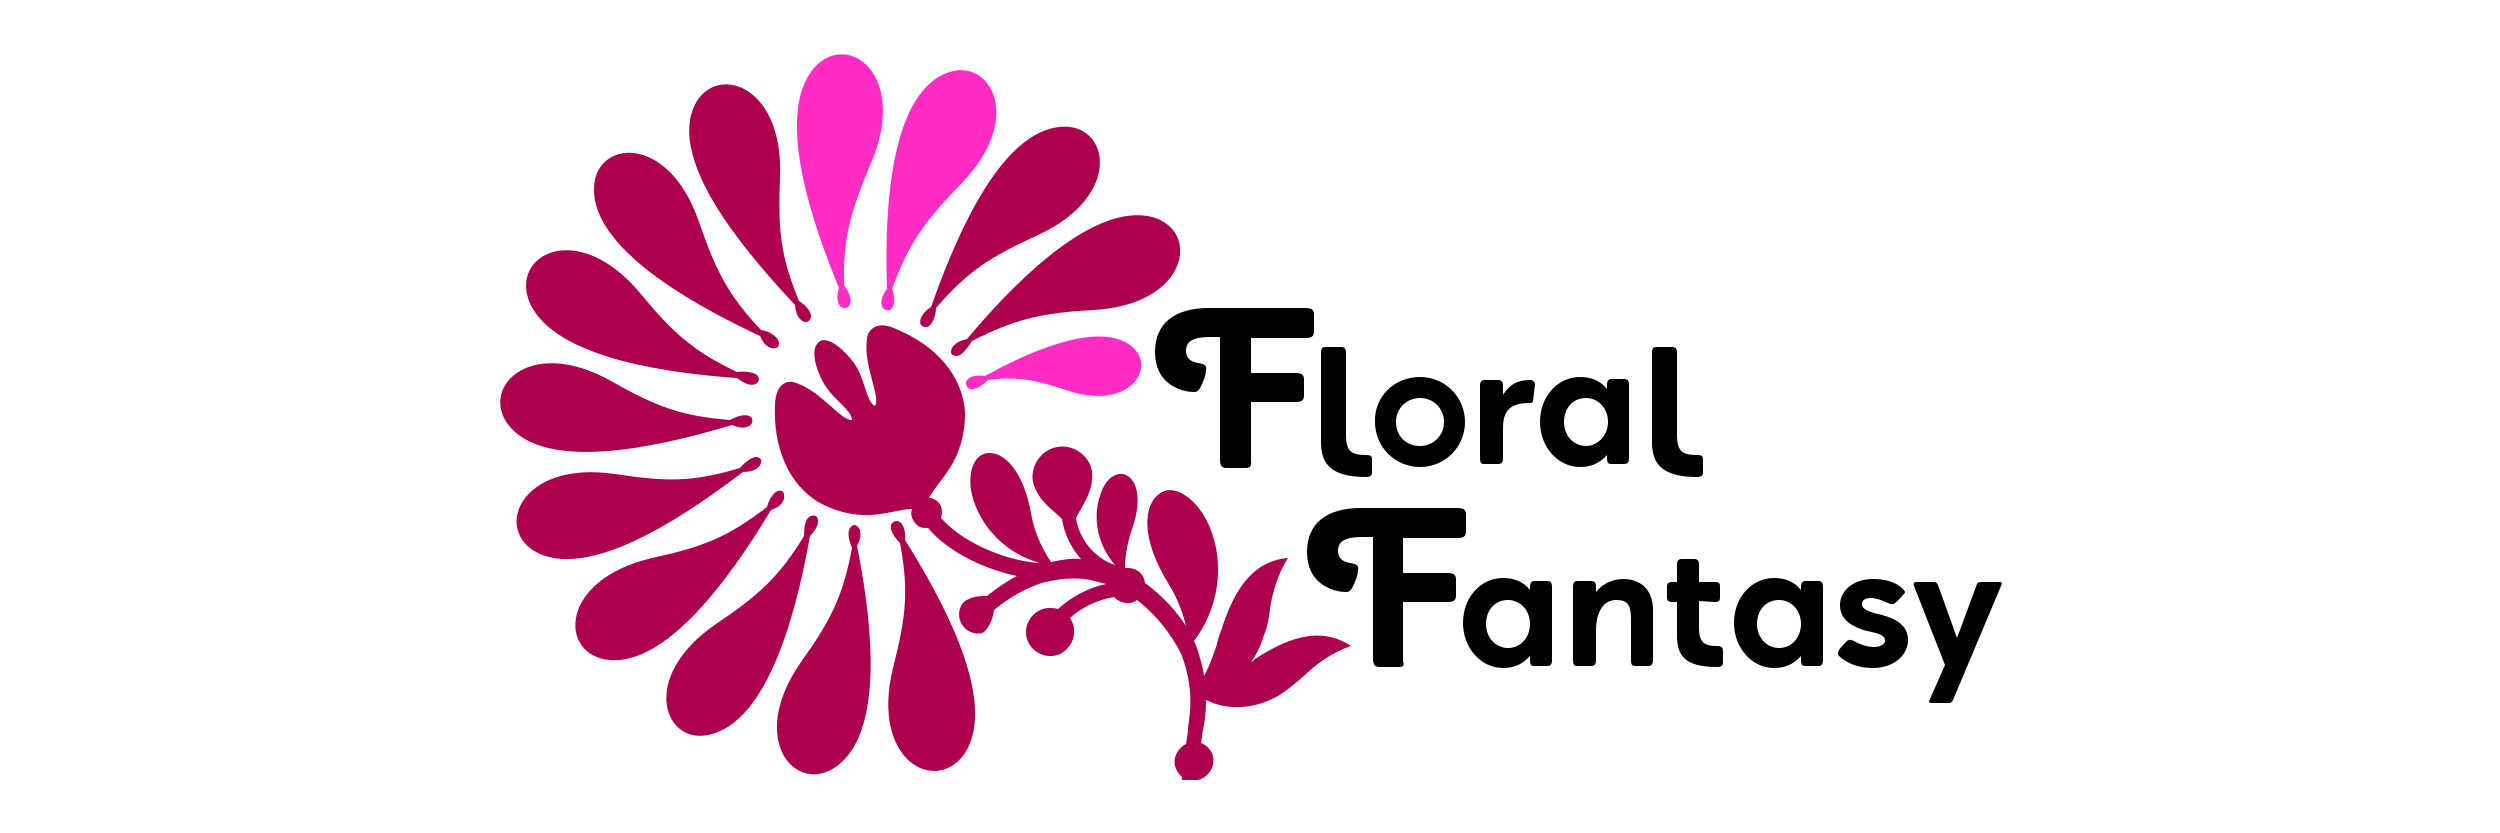 <?xml version="1.0" encoding="utf-8"?>
<!-- Generator: Adobe Illustrator 24.1.3, SVG Export Plug-In . SVG Version: 6.00 Build 0)  -->
<svg version="1.1" id="Layer_1" xmlns="http://www.w3.org/2000/svg" xmlns:xlink="http://www.w3.org/1999/xlink" x="0px" y="0px"
	 viewBox="0 0 250 83.3" style="enable-background:new 0 0 250 83.3;" xml:space="preserve">
<style type="text/css">
	.st0{fill:#FF2DC4;}
	.st1{fill:#AC004F;}
</style>
<g>
	<g>
		<path d="M124.5,46.8c-0.5,0-1.3,0-1.8,0c-0.4,0-0.7-0.1-0.7-0.8V33.7h-1c-1.8,0-2.4,0.5-2.4,1.4c0,0.8,0.6,1.1,1.2,1.2
			c0.7,0.1,0.9,0.3,0.8,0.7c0,0.5-0.3,1.3-0.6,1.8c-0.2,0.4-0.4,0.4-0.8,0.4c-1.3-0.1-3.7-0.9-3.7-4c0-2.9,2-4.4,5.4-4.4h9.7
			c0.7,0,0.8,0.3,0.8,0.7c0,0.5,0,1.2,0,1.6s-0.1,0.7-0.8,0.7h-5.5v3.5h4.5c0.7,0,0.8,0.3,0.8,0.7c0,0.5,0,1,0,1.5
			c0,0.4-0.1,0.7-0.8,0.7h-4.5v5.9C125.2,46.7,124.9,46.8,124.5,46.8z"/>
	</g>
	<g>
		<path d="M139.8,66.7c-0.5,0-1.3,0-1.8,0c-0.4,0-0.7-0.1-0.7-0.8V53.7h-1.1c-1.8,0-2.4,0.5-2.4,1.4c0,0.8,0.6,1.1,1.2,1.2
			c0.7,0.1,0.9,0.3,0.8,0.7c0,0.5-0.3,1.3-0.6,1.8c-0.2,0.4-0.4,0.4-0.8,0.4c-1.3-0.1-3.7-0.9-3.7-4c0-2.9,2-4.4,5.4-4.4h9.7
			c0.7,0,0.8,0.3,0.8,0.7c0,0.5,0,1.2,0,1.6s-0.1,0.7-0.8,0.7h-5.5v3.5h4.5c0.7,0,0.8,0.3,0.8,0.7c0,0.5,0,1,0,1.5
			c0,0.4-0.1,0.7-0.8,0.7h-4.5v5.9C140.5,66.7,140.2,66.7,139.8,66.7z"/>
	</g>
	<g>
		<path d="M136.6,45.5c0.6,0,0.6,0.2,0.6,0.5s0,0.9,0,1.2c0,0.3-0.1,0.5-0.6,0.5c-3.7,0-4.5-1.5-4.5-3.5v-8.9c0-0.6,0.2-0.6,0.6-0.6
			c0.4,0,1,0,1.4,0c0.3,0,0.5,0.1,0.5,0.6v8.2C134.6,45.2,135.2,45.5,136.6,45.5z"/>
	</g>
	<g>
		<path d="M142,37.7c2.5,0,4.5,2,4.5,4.5s-2,4.5-4.5,4.5s-4.5-2-4.5-4.5C137.4,39.7,139.4,37.7,142,37.7z M142,44.6
			c1.3,0,2.4-1,2.4-2.4c0-1.3-1-2.4-2.4-2.4c-1.3,0-2.4,1-2.4,2.4S140.6,44.6,142,44.6z"/>
		<path d="M148,38.6c0-0.5,0.2-0.6,0.5-0.6s1,0,1.3,0s0.5,0.1,0.5,0.6v0.9c0.6-1,1.4-1.5,2.7-1.5c0.4,0,0.5,0.3,0.5,0.4l-0.2,1.7
			c0,0.1-0.1,0.2-0.3,0.2c-1.7,0-2.7,0.5-2.7,2.5v3c0,0.5-0.2,0.6-0.5,0.6s-1,0-1.3,0s-0.5,0-0.5-0.6V38.6z"/>
		<path d="M160.7,45.5c-0.8,0.9-1.7,1.2-2.7,1.2c-2.2,0-4-2-4-4.5c0-2.6,1.8-4.5,4-4.5c1,0,2,0.3,2.7,1.2v-0.4
			c0-0.5,0.2-0.6,0.5-0.6s0.9,0,1.2,0s0.5,0.1,0.5,0.6v7.3c0,0.5-0.2,0.6-0.5,0.6s-0.9,0-1.2,0s-0.5,0-0.5-0.6V45.5L160.7,45.5z
			 M160.8,42.2c0-1.4-1-2.4-2.2-2.4c-1.3,0-2.2,1-2.2,2.4s1,2.4,2.2,2.4S160.8,43.5,160.8,42.2z"/>
	</g>
	<g>
		<g>
			<path d="M153,65.6c-0.8,0.9-1.7,1.2-2.7,1.2c-2.2,0-4-2-4-4.5c0-2.6,1.8-4.5,4-4.5c1,0,2,0.3,2.7,1.2v-0.3c0-0.5,0.2-0.6,0.5-0.6
				s0.9,0,1.2,0s0.5,0.1,0.5,0.6V66c0,0.5-0.2,0.6-0.5,0.6s-0.9,0-1.2,0s-0.5,0-0.5-0.6V65.6L153,65.6z M153,62.4
				c0-1.4-1-2.4-2.2-2.4c-1.3,0-2.2,1-2.2,2.4s1,2.4,2.2,2.4C152.1,64.8,153,63.7,153,62.4z"/>
		</g>
		<g>
			<path d="M163.1,62c0-1.5-0.3-2-1.5-2s-2,1.1-2,3.1V66c0,0.5-0.2,0.6-0.5,0.6s-1,0-1.3,0s-0.5,0-0.5-0.6v-7.3
				c0-0.5,0.2-0.6,0.5-0.6s1,0,1.3,0s0.5,0.1,0.5,0.6v0.5c0.7-0.9,1.8-1.3,2.7-1.3c1.7,0,3,1,3,3.1v5c0,0.5-0.2,0.6-0.5,0.6
				s-0.9,0-1.2,0s-0.5,0-0.5-0.6V62L163.1,62z"/>
		</g>
		<g>
			<path d="M169.9,60.1v2.7c0,1.4,0.5,1.8,1.8,1.8c0.5,0,0.6,0.2,0.6,0.5s0,0.8,0,1.1c0,0.3-0.1,0.5-0.6,0.5c-3.4,0-4-1.3-4-3.2
				v-3.3h-0.5c-0.4,0-0.5-0.2-0.5-0.4c0-0.3,0-0.8,0-1.1c0-0.2,0-0.5,0.5-0.5h0.5v-1.7c0-0.5,0.2-0.6,0.5-0.6s0.9,0,1.2,0
				s0.5,0.1,0.5,0.6v1.7h1.6c0.5,0,0.5,0.2,0.5,0.5s0,0.8,0,1.1c0,0.2-0.1,0.4-0.5,0.4L169.9,60.1L169.9,60.1z"/>
		</g>
		<g>
			<path d="M180.1,65.6c-0.8,0.9-1.7,1.2-2.7,1.2c-2.2,0-4-2-4-4.5c0-2.6,1.8-4.5,4-4.5c1,0,2,0.3,2.7,1.2v-0.3
				c0-0.5,0.2-0.6,0.5-0.6s0.9,0,1.2,0s0.5,0.1,0.5,0.6V66c0,0.5-0.2,0.6-0.5,0.6s-0.9,0-1.2,0s-0.5,0-0.5-0.6V65.6L180.1,65.6z
				 M180.1,62.4c0-1.4-1-2.4-2.2-2.4c-1.3,0-2.2,1-2.2,2.4s1,2.4,2.2,2.4C179.2,64.8,180.1,63.7,180.1,62.4z"/>
		</g>
		<g>
			<path d="M183.9,65c0.2-0.3,0.5-0.6,0.8-0.9c0.2-0.2,0.5-0.1,0.7,0c0.7,0.4,1.4,0.6,2,0.6c0.8,0,1.1-0.4,1.1-0.6
				c0-0.5-0.3-0.7-1.8-1c-1.9-0.5-2.7-1.4-2.7-2.6c0-1.4,1.3-2.6,3.3-2.6c1,0,2.2,0.2,3,1c0.3,0.3,0.2,0.4,0,0.6
				c-0.3,0.3-0.5,0.6-0.8,0.8c-0.2,0.2-0.5,0.1-0.7,0c-0.7-0.3-1.2-0.5-1.7-0.5c-0.7,0-0.9,0.3-0.9,0.6c0,0.3,0.1,0.7,2,1.1
				c1.5,0.4,2.6,1.1,2.6,2.5c0,1.5-1.4,2.8-3.5,2.8c-1.4,0-2.5-0.4-3.4-1.2C183.7,65.4,183.8,65.2,183.9,65z"/>
		</g>
		<g>
			<path d="M195.3,70c-0.1,0.2-0.2,0.3-0.4,0.3c-0.5,0-1.1,0-1.7,0c-0.2,0-0.4,0-0.2-0.4l1.5-3.4l-3.1-7.9c-0.1-0.3,0-0.4,0.3-0.4
				c0.4,0,1.2,0,1.7,0c0.2,0,0.3,0.1,0.4,0.3l1.9,5.3l2-5.4c0-0.1,0.2-0.2,0.4-0.2c0.5,0,1.2,0,1.8,0c0.2,0,0.4,0,0.2,0.4L195.3,70z
				"/>
		</g>
	</g>
	<g>
		<path d="M169.7,45.5c0.6,0,0.6,0.2,0.6,0.5s0,0.9,0,1.2c0,0.3-0.1,0.5-0.6,0.5c-3.7,0-4.5-1.5-4.5-3.5v-8.9c0-0.6,0.2-0.6,0.6-0.6
			c0.4,0,1,0,1.4,0c0.3,0,0.5,0.1,0.5,0.6v8.2C167.7,45.2,168.3,45.5,169.7,45.5z"/>
	</g>
	<g>
		<g>
			<path class="st0" d="M89.2,30.8c-0.2,0.3-0.5,0.3-0.8,0.1c-0.3-0.2-0.5-1,0.3-2c-0.2-5.6-0.2-18.5,5.5-21.4
				c4.5-2.3,8.6,4,1.9,10.9c-3.7,3.8-5.2,5.9-6.9,10.5C89.5,29.6,89.5,30.4,89.2,30.8z"/>
		</g>
		<g>
			<path class="st0" d="M81.4,6.8c3.3-3.8,9.5,0.6,5.7,9.5c-2,4.8-2.8,7.3-2.7,12.2c0.5,0.7,0.8,1.4,0.6,1.9
				c-0.1,0.3-0.4,0.5-0.7,0.4c-0.4-0.1-0.8-0.8-0.4-2C81.8,23.7,77.2,11.7,81.4,6.8z"/>
		</g>
		<g>
			<path class="st1" d="M69.3,10.9c1.8-4.7,9.1-2.8,8.7,6.8c-0.2,5.2,0,7.8,1.9,12.4c0.7,0.4,1.2,1.1,1.2,1.5c0,0.3-0.2,0.6-0.5,0.6
				c-0.4,0-1-0.4-1.1-1.7C75.7,26.4,67,16.9,69.3,10.9z"/>
		</g>
		<g>
			<path class="st1" d="M71.6,62.4c4.3-2.9,6.3-4.7,8.8-8.8c0-0.8,0.1-1.6,0.5-1.9c0.3-0.2,0.6-0.2,0.8,0c0.2,0.3,0.2,1-0.7,1.9
				c-1,5.5-3.6,18.1-9.8,19.8C66.5,74.8,63.7,67.8,71.6,62.4z"/>
		</g>
		<g>
			<path class="st1" d="M96.3,62.6L96.3,62.6L96.3,62.6c-0.6-0.8-0.5-1.9,0.2-2.5c0.8-0.5,1.5-0.5,2.2-0.5c1-0.8,2-1.5,3-2
				c-2.9-0.6-6.7-2.2-8.9-4.8c-0.4,0-0.9,0-1.2-0.4c-0.4-0.4-0.6-1-0.4-1.5c-2,0-4.8,1.7-9.2-0.6c-3.3-1.9-4.7-5.8-4.5-9.9
				c0.1-2.3,1.5-2.4,2.1-2.1c2.5,0.8,4.5,3.8,5.6,3.7c0-1-2-2.1-2.9-3.8c-0.9-1.7-1.2-3.4-0.4-4l0,0l0.1-0.1l0,0
				c0.8-0.4,2.2,0.6,3.4,2.2c1.1,1.5,1.2,3.9,2.1,4.3c0.6-0.9-1.2-4.1-0.8-6.7c0-0.7,0.8-2,2.9-1c3.9,1.6,6.7,4.6,6.9,8.4
				c0,4.9-2.7,6.7-3.6,8.5c0.3,0,0.5,0.1,0.8,0.3c0.5,0.4,0.6,1.1,0.4,1.7c2.6,2.9,7.3,4.4,9.9,4.5c-4-1.1-6.4-4.4-6.9-7.3
				c-0.3-2,0.4-3.6,1.7-3.7c1.6-0.1,3.5,1.7,4.3,6c0.2,1.4,0.9,3.3,2,4.9c1-0.2,2-0.4,3-0.3c-1-1.1-1.7-2.6-1.9-4
				c-1-1-2.4-1.8-2.9-3.7c-0.3-1.6,0.8-3.2,2.4-3.5l0,0l0,0c1.6-0.3,3.2,0.8,3.5,2.4c0.2,2-0.9,3.3-1.6,4.7c0.2,1.6,1.4,3.7,3.6,4.6
				c0.1,0,0.2,0.1,0.3,0.1c-2-2.3-2.2-5.2-1.4-7.2c0.5-1.5,1.6-2.2,2.5-1.8c1.1,0.5,1.7,2.5,0.5,5.7c-0.3,1-0.6,2.2-0.6,3.6
				c0.1,0,0.2,0,0.3,0c0.9,0,1.6,0.6,1.7,1.5l0,0c1.8,1.3,3.2,2.9,4.1,4.3c-0.4-1.7-1.1-3.2-1.8-4.3c-2.8-4.6-2.4-7.8-0.9-8.9
				c1.2-1,3.1,0,4.4,2c2,3.2,2.3,8.4-0.9,12.7c0.1,0.2,0.2,0.5,0.3,0.7c0.3,1,0.6,1.9,0.7,2.8c0.6-1.1,1-2.3,1.3-3.2
				c0.1-0.6,0.5-1.6,0.5-1.6c1-3.1,2.7-6.7,6.6-7c-1,1.5-1.6,3.6-1.8,5.1c-0.1,1-0.3,1.9-0.6,2.6c-0.3,1-0.7,1.9-1.3,2.7
				c0.2-0.1,0.4-0.3,0.4-0.3c2.8-1.8,6.3-3.5,9.6-1.3c-1.8,0.6-3.5,1.8-4.6,2.9c-0.8,0.7-1.4,1.2-2.1,1.7c-2.1,1.5-5.2,2.1-7.8,0.8
				c0,1.1-0.1,2.1-0.3,3c-0.1,0.4-0.1,0.9-0.2,1.3c0,0,0.1,0,0.2,0.1c1,0.5,1.3,1.6,0.8,2.6c-0.3,0.5-0.8,0.9-1.3,1h-1.6
				c0-0.1,0-0.2,0-0.3c-0.7-0.6-1-1.6-0.5-2.4c0.2-0.4,0.5-0.7,0.9-0.9c0.1-0.6,0.2-1.1,0.2-1.6c0.3-2,0.5-4.1-0.6-7.2
				c-0.4-1-2-3.7-4.5-5.6c-0.2,0.2-0.5,0.3-0.9,0.3c-0.6,0-1-0.2-1.4-0.6c-1.8,0.3-3.3,1.1-4.4,2.1c0.2,0.3,0.4,0.7,0.4,1.2
				c0.1,1.3-0.9,2.5-2.2,2.6s-2.5-0.9-2.6-2.2s0.9-2.5,2.2-2.6c0.4,0,0.7,0,1,0.1c1.2-1.1,2.9-2.1,4.8-2.5c-0.4-0.1-0.8-0.2-1.1-0.3
				c-1.6-0.4-3.3-0.3-4.9,0.1h-0.1c-1.7,0.5-3.4,1.4-5.1,2.8c-0.1,0.7-0.3,1.5-1,2.2C98,63.5,96.9,63.4,96.3,62.6z"/>
		</g>
		<g>
			<path class="st1" d="M85.2,54.8c-0.3-0.7-0.5-1.6-0.2-2c0.2-0.3,0.5-0.4,0.7-0.2c0.3,0.2,0.6,0.9,0,2c1.1,5.5,3.2,18.2-2,22
				c-4,3-9.1-2.5-3.6-10.4C83.1,62,84.3,59.6,85.2,54.8z"/>
		</g>
		<g>
			<path class="st1" d="M89.3,66.8c1.3-5.1,1.6-7.7,0.7-12.5c-0.6-0.6-1-1.3-0.9-1.7c0-0.3,0.3-0.5,0.6-0.5c0.4,0,0.9,0.6,0.8,1.9
				c3,4.8,9.5,15.8,6,21.3C93.7,79.5,87,76.2,89.3,66.8z"/>
		</g>
		<g>
			<path class="st1" d="M64,29.3c3.3,4,5.3,5.8,9.7,7.9c0.8-0.1,1.6,0,2,0.3c0.2,0.2,0.3,0.5,0,0.8s-1,0.3-2-0.5
				c-5.6-0.4-18.4-1.7-20.8-7.7C51.1,25.4,57.8,21.9,64,29.3z"/>
		</g>
		<g>
			<path class="st1" d="M95.7,35.6c-0.3,0-0.6-0.1-0.6-0.4c0-0.4,0.3-1,1.6-1.3c3.6-4.3,12.2-13.8,18.5-12.2
				c4.9,1.3,3.7,8.8-5.9,9.3c-5.2,0.3-7.8,0.9-12.1,3.1C96.7,34.9,96.1,35.6,95.7,35.6z"/>
		</g>
		<g>
			<path class="st0" d="M98.8,38c-0.6,0.6-1.3,1-1.7,0.9c-0.3,0-0.5-0.3-0.5-0.6c0-0.4,0.6-0.9,1.9-0.7c3.6-2,11-5.6,14.5-3.1
				c2.8,2,0.2,6.6-6.1,4.6C103.6,38,101.8,37.6,98.8,38z"/>
		</g>
		<g>
			<path class="st1" d="M53.8,55.3c-4.5-2.2-1.9-9.3,7.7-7.9c5.2,0.8,7.8,0.8,12.5-0.6c0.5-0.6,1.2-1.1,1.6-1.1
				c0.3,0,0.6,0.2,0.5,0.5c0,0.4-0.5,1-1.8,1C69.9,50.5,59.6,58.1,53.8,55.3z"/>
		</g>
		<g>
			<path class="st1" d="M51.1,42.8c-3.4-3.7,1.6-9.4,10-4.7c4.6,2.6,7,3.5,11.9,3.9c0.7-0.4,1.5-0.6,1.9-0.4
				c0.3,0.1,0.4,0.4,0.3,0.7c-0.2,0.4-0.9,0.7-2,0.2C67.8,44.1,55.4,47.5,51.1,42.8z"/>
		</g>
		<g>
			<path class="st1" d="M92.9,32.6c-0.3,0.2-0.6,0.1-0.8-0.1c-0.2-0.3-0.1-1.1,1-1.8c1.9-5.3,6.4-17.3,12.8-18
				c5-0.6,6.6,6.8-2.1,10.8c-4.8,2.2-7,3.6-10.2,7.3C93.6,31.6,93.2,32.4,92.9,32.6z"/>
		</g>
		<g>
			<path class="st1" d="M78.4,49.5c0.1,0.4-0.1,1.1-1.3,1.5c-2.9,4.8-9.8,15.6-16.2,15c-5-0.5-5.1-8,4.3-10.2
				c5.1-1.1,7.6-2.1,11.5-5.1c0.2-0.8,0.7-1.5,1.1-1.6C78.1,49,78.4,49.1,78.4,49.5z"/>
		</g>
		<g>
			<path class="st1" d="M77.6,34.8c-0.4,0.1-1.1,0-1.6-1.2c-5.1-2.4-16.6-8.2-16.6-14.6c-0.1-5,7.4-5.9,10.5,3.2
				c1.7,4.9,2.9,7.3,6.2,10.8c0.8,0.1,1.5,0.6,1.7,1C78,34.4,77.9,34.7,77.6,34.8z"/>
		</g>
	</g>
</g>
</svg>
